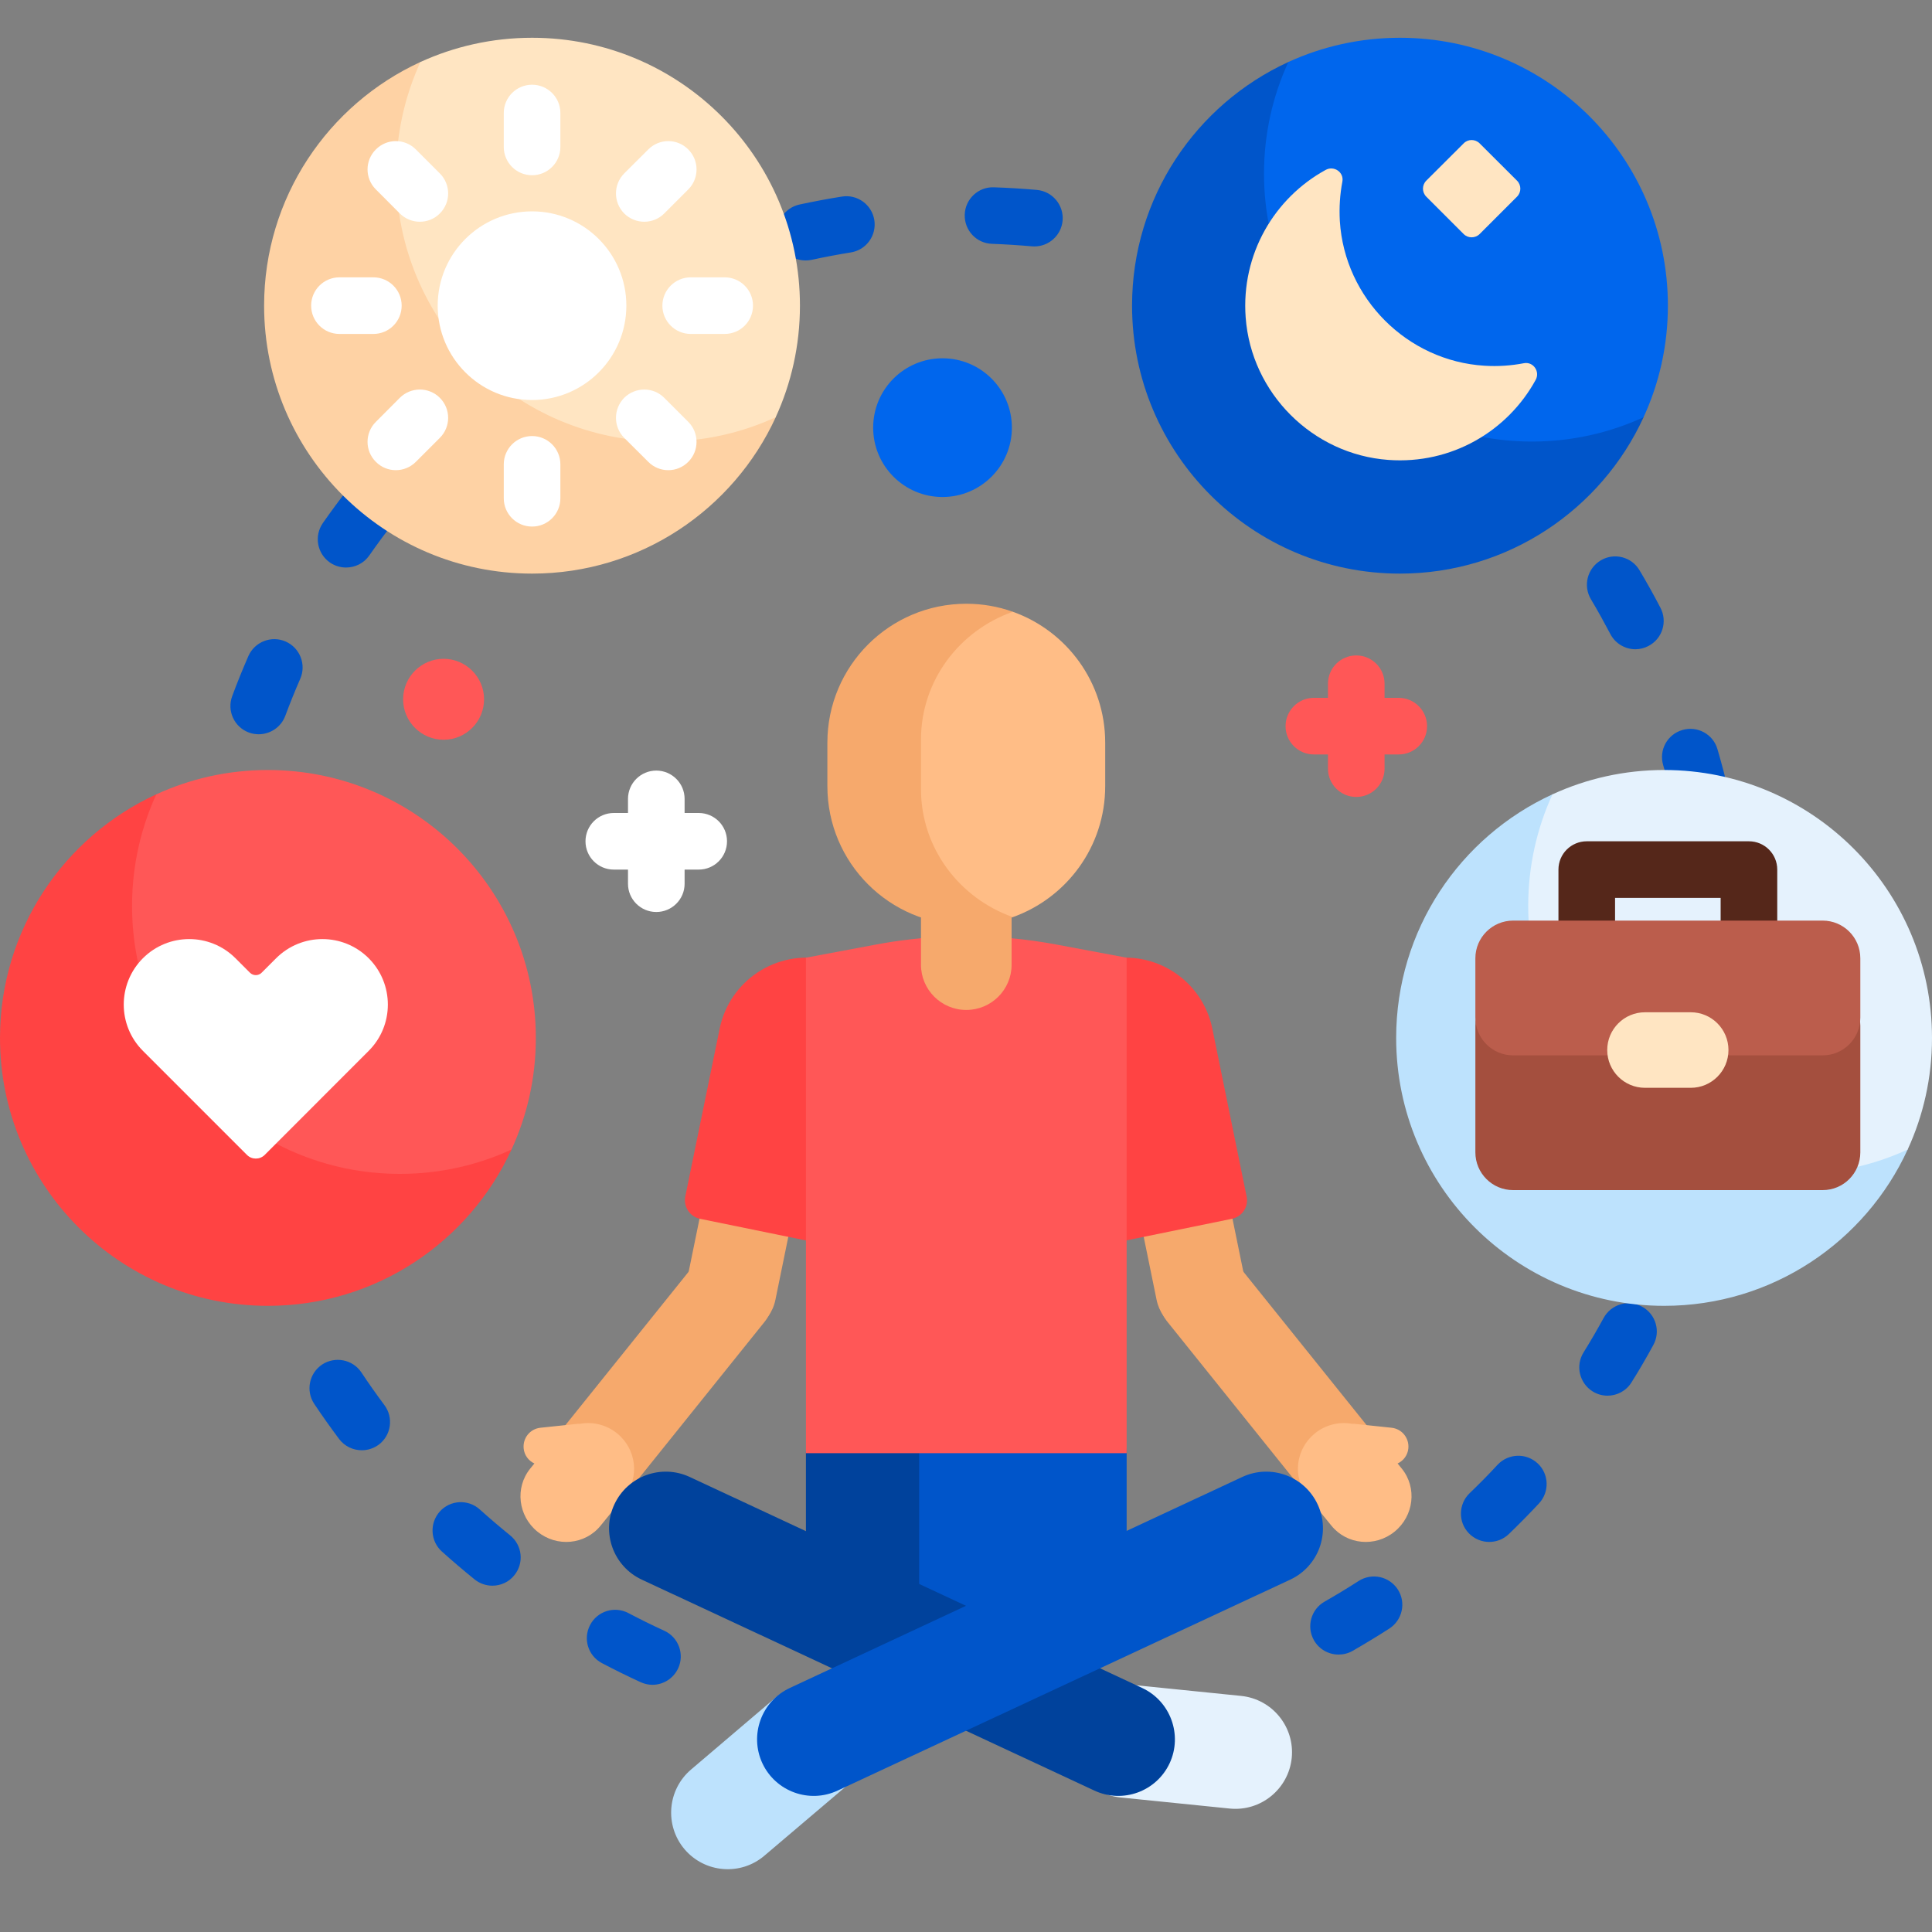 <svg width="20" height="20" viewBox="0 0 20 20" fill="none" xmlns="http://www.w3.org/2000/svg">
<rect x="0" y="0" width="20" height="20" fill="#808080" stroke="none"/>
<g clip-path="url(#clip0_10_182)">
<path d="M3.979 14.545C4.076 14.674 4.05 14.858 3.921 14.955C3.868 14.994 3.806 15.013 3.745 15.013C3.656 15.013 3.568 14.973 3.51 14.896C3.422 14.778 3.335 14.656 3.253 14.533C3.163 14.398 3.2 14.216 3.334 14.126C3.469 14.037 3.651 14.073 3.741 14.207C3.817 14.322 3.897 14.435 3.979 14.545ZM2.957 6.641C2.809 6.576 2.636 6.644 2.571 6.792C2.512 6.928 2.455 7.067 2.404 7.206C2.347 7.357 2.424 7.526 2.576 7.583C2.609 7.595 2.644 7.601 2.678 7.601C2.797 7.601 2.909 7.528 2.953 7.411C3.001 7.282 3.053 7.153 3.108 7.027C3.173 6.879 3.105 6.706 2.957 6.641ZM4.018 5.006C3.89 4.906 3.706 4.929 3.607 5.056C3.516 5.173 3.427 5.293 3.342 5.415C3.25 5.548 3.282 5.73 3.415 5.823C3.466 5.858 3.525 5.875 3.582 5.875C3.675 5.875 3.766 5.832 3.823 5.75C3.902 5.637 3.984 5.525 4.069 5.417C4.168 5.289 4.145 5.105 4.018 5.006ZM5.037 3.63C4.921 3.72 4.805 3.815 4.693 3.912C4.571 4.018 4.558 4.203 4.664 4.326C4.721 4.392 4.803 4.427 4.885 4.427C4.953 4.427 5.021 4.403 5.077 4.355C5.181 4.265 5.288 4.177 5.396 4.093C5.524 3.994 5.548 3.81 5.448 3.682C5.349 3.554 5.165 3.531 5.037 3.63ZM5.281 15.894C5.175 15.808 5.069 15.718 4.967 15.626C4.846 15.517 4.661 15.527 4.553 15.647C4.445 15.767 4.454 15.953 4.574 16.061C4.684 16.16 4.798 16.257 4.913 16.35C4.968 16.394 5.033 16.415 5.097 16.415C5.183 16.415 5.268 16.378 5.325 16.306C5.427 16.18 5.407 15.996 5.281 15.894ZM6.876 16.881C6.751 16.824 6.626 16.762 6.504 16.698C6.361 16.623 6.184 16.678 6.109 16.821C6.033 16.965 6.088 17.142 6.232 17.217C6.363 17.286 6.497 17.352 6.632 17.414C6.672 17.432 6.713 17.441 6.754 17.441C6.865 17.441 6.971 17.377 7.021 17.269C7.088 17.122 7.023 16.948 6.876 16.881ZM17.217 7.92C17.256 8.052 17.291 8.186 17.322 8.32C17.354 8.455 17.474 8.546 17.607 8.546C17.629 8.546 17.652 8.544 17.674 8.538C17.832 8.502 17.93 8.344 17.893 8.187C17.859 8.043 17.821 7.898 17.779 7.755C17.734 7.6 17.571 7.511 17.416 7.557C17.26 7.602 17.171 7.765 17.217 7.92ZM16.67 6.563C16.722 6.663 16.824 6.721 16.93 6.721C16.975 6.721 17.022 6.71 17.065 6.687C17.209 6.612 17.264 6.435 17.189 6.292C17.121 6.161 17.048 6.03 16.972 5.903C16.89 5.764 16.71 5.718 16.571 5.801C16.432 5.884 16.386 6.063 16.469 6.203C16.539 6.32 16.606 6.442 16.67 6.563ZM15.503 15.163C15.41 15.264 15.312 15.363 15.213 15.458C15.097 15.57 15.093 15.756 15.205 15.872C15.263 15.932 15.34 15.962 15.416 15.962C15.49 15.962 15.563 15.935 15.62 15.88C15.726 15.778 15.831 15.671 15.932 15.563C16.042 15.444 16.036 15.259 15.918 15.149C15.799 15.038 15.614 15.045 15.503 15.163ZM16.999 13.527C16.857 13.449 16.679 13.501 16.601 13.643C16.535 13.764 16.465 13.884 16.393 14C16.307 14.138 16.35 14.318 16.487 14.404C16.535 14.434 16.589 14.448 16.641 14.448C16.739 14.448 16.835 14.399 16.89 14.309C16.969 14.184 17.044 14.054 17.115 13.924C17.193 13.782 17.141 13.604 16.999 13.527ZM14.065 16.366C13.95 16.44 13.831 16.512 13.712 16.58C13.571 16.66 13.522 16.839 13.602 16.98C13.656 17.075 13.755 17.128 13.857 17.128C13.906 17.128 13.956 17.116 14.002 17.09C14.13 17.016 14.258 16.939 14.382 16.859C14.518 16.771 14.558 16.59 14.47 16.454C14.382 16.318 14.201 16.279 14.065 16.366ZM10.734 1.966C10.587 1.953 10.437 1.944 10.29 1.939C10.129 1.932 9.992 2.059 9.987 2.221C9.981 2.383 10.107 2.519 10.269 2.524C10.406 2.529 10.545 2.538 10.682 2.55C10.691 2.551 10.7 2.551 10.708 2.551C10.858 2.551 10.986 2.437 11 2.284C11.014 2.123 10.895 1.981 10.734 1.966ZM8.715 2.035C8.569 2.058 8.422 2.086 8.277 2.117C8.119 2.151 8.019 2.307 8.053 2.465C8.083 2.603 8.204 2.696 8.339 2.696C8.36 2.696 8.381 2.694 8.401 2.69C8.535 2.661 8.672 2.635 8.808 2.613C8.967 2.588 9.076 2.438 9.051 2.278C9.025 2.118 8.875 2.009 8.715 2.035ZM6.775 2.601C6.64 2.659 6.504 2.723 6.372 2.789C6.228 2.861 6.169 3.037 6.242 3.182C6.293 3.285 6.396 3.344 6.504 3.344C6.548 3.344 6.593 3.334 6.635 3.313C6.757 3.251 6.883 3.193 7.009 3.138C7.157 3.073 7.225 2.901 7.161 2.753C7.096 2.604 6.924 2.536 6.775 2.601Z" fill="#0055CA"/>
<path d="M8.332 11.965L8.027 13.456C7.976 13.704 7.729 13.863 7.476 13.811C7.222 13.759 7.057 13.516 7.108 13.268L7.413 11.777C7.464 11.529 7.711 11.37 7.964 11.421C8.218 11.473 8.383 11.717 8.332 11.965ZM12.036 11.421C12.289 11.37 12.536 11.529 12.587 11.777L12.892 13.268C12.943 13.516 12.778 13.759 12.524 13.811C12.271 13.863 12.024 13.704 11.973 13.456L11.668 11.965C11.617 11.717 11.782 11.473 12.036 11.421Z" fill="#F6A96C"/>
<path d="M7.912 13.687L6.46 15.495C6.3 15.692 6.008 15.719 5.807 15.556C5.605 15.393 5.572 15.102 5.731 14.905L7.184 13.096C7.343 12.899 7.635 12.872 7.837 13.035C8.038 13.198 8.071 13.49 7.912 13.687ZM12.163 13.035C12.365 12.872 12.657 12.899 12.816 13.096L14.269 14.905C14.428 15.102 14.395 15.393 14.194 15.556C13.992 15.719 13.7 15.692 13.54 15.495L12.088 13.687C11.928 13.49 11.962 13.198 12.163 13.035Z" fill="#F6A96C"/>
<path d="M6.464 15.49L6.217 15.794C6.057 15.991 5.765 16.019 5.564 15.856C5.363 15.693 5.329 15.401 5.488 15.204L5.532 15.15C5.472 15.122 5.428 15.065 5.421 14.995C5.41 14.887 5.487 14.791 5.595 14.78L5.983 14.739C5.991 14.739 5.999 14.739 6.007 14.739C6.137 14.716 6.277 14.748 6.388 14.838C6.589 15.001 6.623 15.293 6.464 15.49ZM13.612 14.838C13.723 14.748 13.863 14.716 13.993 14.739C14.001 14.739 14.009 14.739 14.017 14.739L14.405 14.78C14.513 14.791 14.59 14.888 14.579 14.995C14.572 15.065 14.528 15.122 14.468 15.15L14.512 15.204C14.671 15.401 14.637 15.693 14.436 15.856C14.235 16.019 13.943 15.991 13.783 15.794L13.536 15.49C13.377 15.293 13.411 15.001 13.612 14.838Z" fill="#FFBD86"/>
<path d="M9.014 10.031L8.435 12.86L7.247 12.617C7.141 12.595 7.073 12.492 7.094 12.386L7.45 10.648C7.552 10.151 8.037 9.831 8.534 9.932L9.014 10.031ZM11.466 9.932C11.963 9.831 12.448 10.151 12.55 10.648L12.905 12.386C12.927 12.492 12.859 12.595 12.753 12.617L11.565 12.86L10.986 10.031L11.466 9.932Z" fill="#FF4343"/>
<path d="M9.921 15.039V16.992C9.921 17.1 9.833 17.188 9.725 17.188H8.538C8.43 17.188 8.343 17.1 8.343 16.992V15.039C8.343 14.931 8.43 14.844 8.538 14.844H9.725C9.833 14.844 9.921 14.931 9.921 15.039Z" fill="#00429C"/>
<path d="M11.663 15.039V16.992C11.663 17.1 11.575 17.188 11.468 17.188H9.905C9.689 17.188 9.515 17.013 9.515 16.797V15.039C9.515 14.931 9.602 14.844 9.71 14.844H11.468C11.575 14.844 11.663 14.931 11.663 15.039Z" fill="#0055CA"/>
<path d="M13.372 18.198C13.339 18.52 13.051 18.755 12.729 18.722L11.597 18.607C11.275 18.574 11.04 18.287 11.073 17.965C11.105 17.643 11.393 17.408 11.715 17.441L12.848 17.556C13.17 17.589 13.404 17.876 13.372 18.198Z" fill="#E5F2FD"/>
<path d="M12.108 18.253C11.971 18.546 11.622 18.673 11.329 18.536L6.643 16.352C6.35 16.215 6.223 15.866 6.36 15.573C6.497 15.28 6.845 15.153 7.139 15.289L11.824 17.474C12.117 17.611 12.244 17.96 12.108 18.253Z" fill="#00429C"/>
<path d="M8.781 18.473L7.913 19.21C7.667 19.42 7.297 19.39 7.087 19.144C6.878 18.898 6.907 18.528 7.154 18.318L8.021 17.58C8.268 17.37 8.637 17.4 8.847 17.647C9.057 17.893 9.027 18.263 8.781 18.473Z" fill="#BDE2FD"/>
<path d="M13.357 16.352L8.671 18.536C8.378 18.673 8.029 18.546 7.892 18.253C7.756 17.96 7.882 17.611 8.176 17.474L12.861 15.289C13.155 15.153 13.503 15.28 13.64 15.573C13.777 15.866 13.65 16.215 13.357 16.352Z" fill="#0055CA"/>
<path d="M11.663 11.793V15.043H8.343V10.838V9.914L9.073 9.777C9.314 9.732 9.557 9.705 9.801 9.695C9.801 9.695 9.928 9.691 9.998 9.691H10.003C10.315 9.691 10.626 9.72 10.932 9.777L11.663 9.914V11.793Z" fill="#FF5757"/>
<path d="M10.472 9.013V9.987C10.472 10.245 10.262 10.455 10.003 10.455C9.744 10.455 9.534 10.245 9.534 9.987V9.013C9.534 8.754 9.744 8.544 10.003 8.544C10.262 8.544 10.472 8.754 10.472 9.013Z" fill="#F6A96C"/>
<path d="M10.485 9.494C10.334 9.547 10.172 9.576 10.003 9.576C9.209 9.576 8.565 8.933 8.565 8.138V7.688C8.565 6.894 9.209 6.25 10.003 6.25C10.172 6.25 10.334 6.279 10.485 6.333C10.512 6.342 10.512 9.484 10.485 9.494Z" fill="#F6A96C"/>
<path d="M11.441 7.688V8.138C11.441 8.764 11.042 9.295 10.485 9.494C9.931 9.298 9.534 8.779 9.534 8.169V7.657C9.534 7.047 9.93 6.528 10.485 6.333C11.042 6.531 11.441 7.063 11.441 7.688Z" fill="#FFBD86"/>
<path d="M5.295 11.9C4.857 12.855 3.893 13.518 2.773 13.518C1.242 13.518 0 12.276 0 10.745C0 9.625 0.663 8.661 1.618 8.223C1.67 8.199 1.591 8.802 1.591 9.153C1.591 10.685 2.833 11.927 4.365 11.927C4.716 11.927 5.319 11.848 5.295 11.9Z" fill="#FF4343"/>
<path d="M5.547 10.745C5.547 11.157 5.457 11.548 5.295 11.9C4.944 12.062 4.552 12.152 4.14 12.152C2.608 12.152 1.367 10.91 1.367 9.378C1.367 8.966 1.457 8.574 1.618 8.223C1.97 8.061 2.361 7.971 2.773 7.971C4.305 7.971 5.547 9.213 5.547 10.745Z" fill="#FF5757"/>
<path d="M19.748 11.9C19.31 12.855 18.346 13.518 17.227 13.518C15.695 13.518 14.453 12.276 14.453 10.745C14.453 9.625 15.116 8.661 16.071 8.223C16.123 8.199 16.044 8.802 16.044 9.153C16.044 10.685 17.286 11.927 18.818 11.927C19.169 11.927 19.772 11.848 19.748 11.9Z" fill="#BDE2FD"/>
<path d="M20 10.745C20 11.157 19.91 11.548 19.748 11.9C19.397 12.062 19.005 12.152 18.593 12.152C17.061 12.152 15.82 10.91 15.82 9.378C15.82 8.966 15.91 8.574 16.071 8.223C16.423 8.061 16.814 7.971 17.227 7.971C18.758 7.971 20 9.213 20 10.745Z" fill="#E5F2FD"/>
<path d="M8.03 4.32C7.592 5.274 6.627 5.938 5.508 5.938C3.976 5.938 2.734 4.696 2.734 3.164C2.734 2.045 3.398 1.08 4.352 0.642C4.404 0.618 4.326 1.221 4.326 1.573C4.326 3.104 5.567 4.346 7.099 4.346C7.451 4.346 8.054 4.268 8.03 4.32Z" fill="#FED2A4"/>
<path d="M8.281 3.164C8.281 3.576 8.191 3.968 8.03 4.319C7.678 4.481 7.287 4.571 6.874 4.571C5.343 4.571 4.101 3.329 4.101 1.798C4.101 1.385 4.191 0.994 4.352 0.642C4.704 0.481 5.095 0.391 5.508 0.391C7.04 0.391 8.281 1.632 8.281 3.164Z" fill="#FFE5C2"/>
<path d="M17.014 4.32C16.576 5.274 15.611 5.938 14.492 5.938C12.96 5.938 11.719 4.696 11.719 3.164C11.719 2.045 12.382 1.08 13.337 0.642C13.389 0.618 13.31 1.221 13.31 1.573C13.31 3.104 14.552 4.346 16.084 4.346C16.435 4.346 17.038 4.268 17.014 4.32Z" fill="#0055CA"/>
<path d="M17.266 3.164C17.266 3.576 17.176 3.968 17.014 4.319C16.662 4.481 16.271 4.571 15.859 4.571C14.327 4.571 13.085 3.329 13.085 1.798C13.085 1.385 13.175 0.994 13.337 0.642C13.688 0.481 14.08 0.391 14.492 0.391C16.024 0.391 17.266 1.632 17.266 3.164Z" fill="#0066ED"/>
<path d="M15.775 3.76C15.872 3.741 15.945 3.846 15.897 3.933C15.607 4.462 15.027 4.809 14.372 4.761C13.587 4.704 12.952 4.069 12.895 3.285C12.847 2.629 13.194 2.049 13.723 1.759C13.81 1.711 13.915 1.784 13.896 1.881C13.871 2.012 13.862 2.149 13.87 2.289C13.92 3.089 14.568 3.737 15.367 3.786C15.507 3.795 15.644 3.785 15.775 3.76ZM14.765 2.036L15.152 2.423C15.197 2.468 15.271 2.468 15.317 2.423L15.704 2.036C15.75 1.99 15.75 1.916 15.704 1.87L15.317 1.484C15.271 1.438 15.197 1.438 15.152 1.484L14.765 1.87C14.719 1.916 14.719 1.99 14.765 2.036Z" fill="#FFE5C2"/>
<path d="M18.105 8.709H16.426C16.264 8.709 16.133 8.84 16.133 9.002V10.565C16.133 10.726 16.264 10.857 16.426 10.857H18.105C18.267 10.857 18.398 10.726 18.398 10.565V9.002C18.398 8.84 18.267 8.709 18.105 8.709ZM17.812 10.272H16.719V9.295H17.812V10.272Z" fill="#55271A"/>
<path d="M15.664 10.227H18.868C19.084 10.227 19.258 10.402 19.258 10.618V11.929C19.258 12.145 19.084 12.32 18.868 12.32H15.664C15.448 12.32 15.273 12.145 15.273 11.929V10.618C15.273 10.402 15.448 10.227 15.664 10.227Z" fill="#A44F3E"/>
<path d="M15.664 9.53H18.868C19.084 9.53 19.258 9.705 19.258 9.92V10.534C19.258 10.75 19.084 10.925 18.868 10.925H15.664C15.448 10.925 15.273 10.75 15.273 10.534V9.92C15.273 9.705 15.448 9.53 15.664 9.53Z" fill="#BB5D4C"/>
<path d="M17.029 10.479H17.503C17.718 10.479 17.893 10.654 17.893 10.87C17.893 11.086 17.718 11.261 17.503 11.261H17.029C16.813 11.261 16.638 11.086 16.638 10.87C16.638 10.654 16.813 10.479 17.029 10.479Z" fill="#FFE5C2"/>
<path d="M6.484 3.164C6.484 3.703 6.047 4.141 5.508 4.141C4.968 4.141 4.531 3.703 4.531 3.164C4.531 2.625 4.968 2.188 5.508 2.188C6.047 2.188 6.484 2.625 6.484 3.164ZM5.508 1.814C5.67 1.814 5.801 1.683 5.801 1.521V1.17C5.801 1.008 5.67 0.877 5.508 0.877C5.346 0.877 5.215 1.008 5.215 1.17V1.521C5.215 1.683 5.346 1.814 5.508 1.814ZM5.508 4.514C5.346 4.514 5.215 4.645 5.215 4.807V5.158C5.215 5.32 5.346 5.451 5.508 5.451C5.67 5.451 5.801 5.32 5.801 5.158V4.807C5.801 4.645 5.67 4.514 5.508 4.514ZM4.158 3.164C4.158 3.002 4.027 2.871 3.865 2.871H3.514C3.352 2.871 3.221 3.002 3.221 3.164C3.221 3.326 3.352 3.457 3.514 3.457H3.865C4.027 3.457 4.158 3.326 4.158 3.164ZM7.502 2.871H7.15C6.989 2.871 6.857 3.002 6.857 3.164C6.857 3.326 6.989 3.457 7.15 3.457H7.502C7.664 3.457 7.795 3.326 7.795 3.164C7.795 3.002 7.664 2.871 7.502 2.871ZM4.139 2.21C4.254 2.324 4.439 2.324 4.553 2.21C4.668 2.095 4.668 1.91 4.553 1.795L4.305 1.547C4.19 1.432 4.005 1.432 3.891 1.547C3.776 1.661 3.776 1.847 3.891 1.961L4.139 2.21ZM6.876 4.118C6.762 4.004 6.577 4.004 6.462 4.118C6.348 4.233 6.348 4.418 6.462 4.533L6.711 4.781C6.825 4.896 7.011 4.896 7.125 4.781C7.239 4.667 7.239 4.481 7.125 4.367L6.876 4.118ZM4.139 4.118L3.891 4.367C3.776 4.481 3.776 4.667 3.891 4.781C4.005 4.896 4.19 4.896 4.305 4.781L4.553 4.533C4.668 4.418 4.668 4.233 4.553 4.118C4.439 4.004 4.254 4.004 4.139 4.118ZM6.462 2.21C6.577 2.324 6.762 2.324 6.876 2.21L7.125 1.961C7.239 1.847 7.239 1.661 7.125 1.547C7.011 1.432 6.825 1.432 6.711 1.547L6.462 1.795C6.348 1.91 6.348 2.095 6.462 2.21ZM3.817 9.92C4.081 10.185 4.081 10.614 3.817 10.878L2.74 11.956C2.689 12.006 2.607 12.006 2.557 11.956L1.479 10.878C1.215 10.614 1.215 10.185 1.479 9.92C1.744 9.655 2.173 9.655 2.438 9.92L2.587 10.069C2.621 10.103 2.675 10.103 2.709 10.069L2.858 9.92C3.123 9.655 3.552 9.655 3.817 9.92ZM7.233 8.416H7.087V8.27C7.087 8.108 6.955 7.977 6.794 7.977C6.632 7.977 6.501 8.108 6.501 8.27V8.416H6.354C6.192 8.416 6.061 8.547 6.061 8.709C6.061 8.871 6.192 9.002 6.354 9.002H6.501V9.149C6.501 9.31 6.632 9.441 6.794 9.441C6.955 9.441 7.087 9.31 7.087 9.149V9.002H7.233C7.395 9.002 7.526 8.871 7.526 8.709C7.526 8.547 7.395 8.416 7.233 8.416Z" fill="white"/>
<path d="M14.48 7.224H14.333V7.078C14.333 6.916 14.202 6.785 14.04 6.785C13.878 6.785 13.747 6.916 13.747 7.078V7.224H13.601C13.439 7.224 13.308 7.356 13.308 7.517C13.308 7.679 13.439 7.81 13.601 7.81H13.747V7.957C13.747 8.119 13.878 8.25 14.04 8.25C14.202 8.25 14.333 8.119 14.333 7.957V7.81H14.48C14.641 7.81 14.773 7.679 14.773 7.517C14.773 7.356 14.641 7.224 14.48 7.224ZM4.173 7.239C4.173 7.47 4.361 7.658 4.592 7.658C4.823 7.658 5.011 7.47 5.011 7.239C5.011 7.008 4.823 6.82 4.592 6.82C4.361 6.82 4.173 7.008 4.173 7.239Z" fill="#FF5757"/>
<path d="M9.757 3.709C10.153 3.709 10.475 4.03 10.475 4.427C10.475 4.823 10.153 5.145 9.757 5.145C9.36 5.145 9.039 4.823 9.039 4.427C9.039 4.03 9.36 3.709 9.757 3.709Z" fill="#0066ED"/>
</g>
<defs>
<clipPath id="clip0_10_182">
<rect width="20" height="20" fill="white"/>
</clipPath>
</defs>
</svg>
